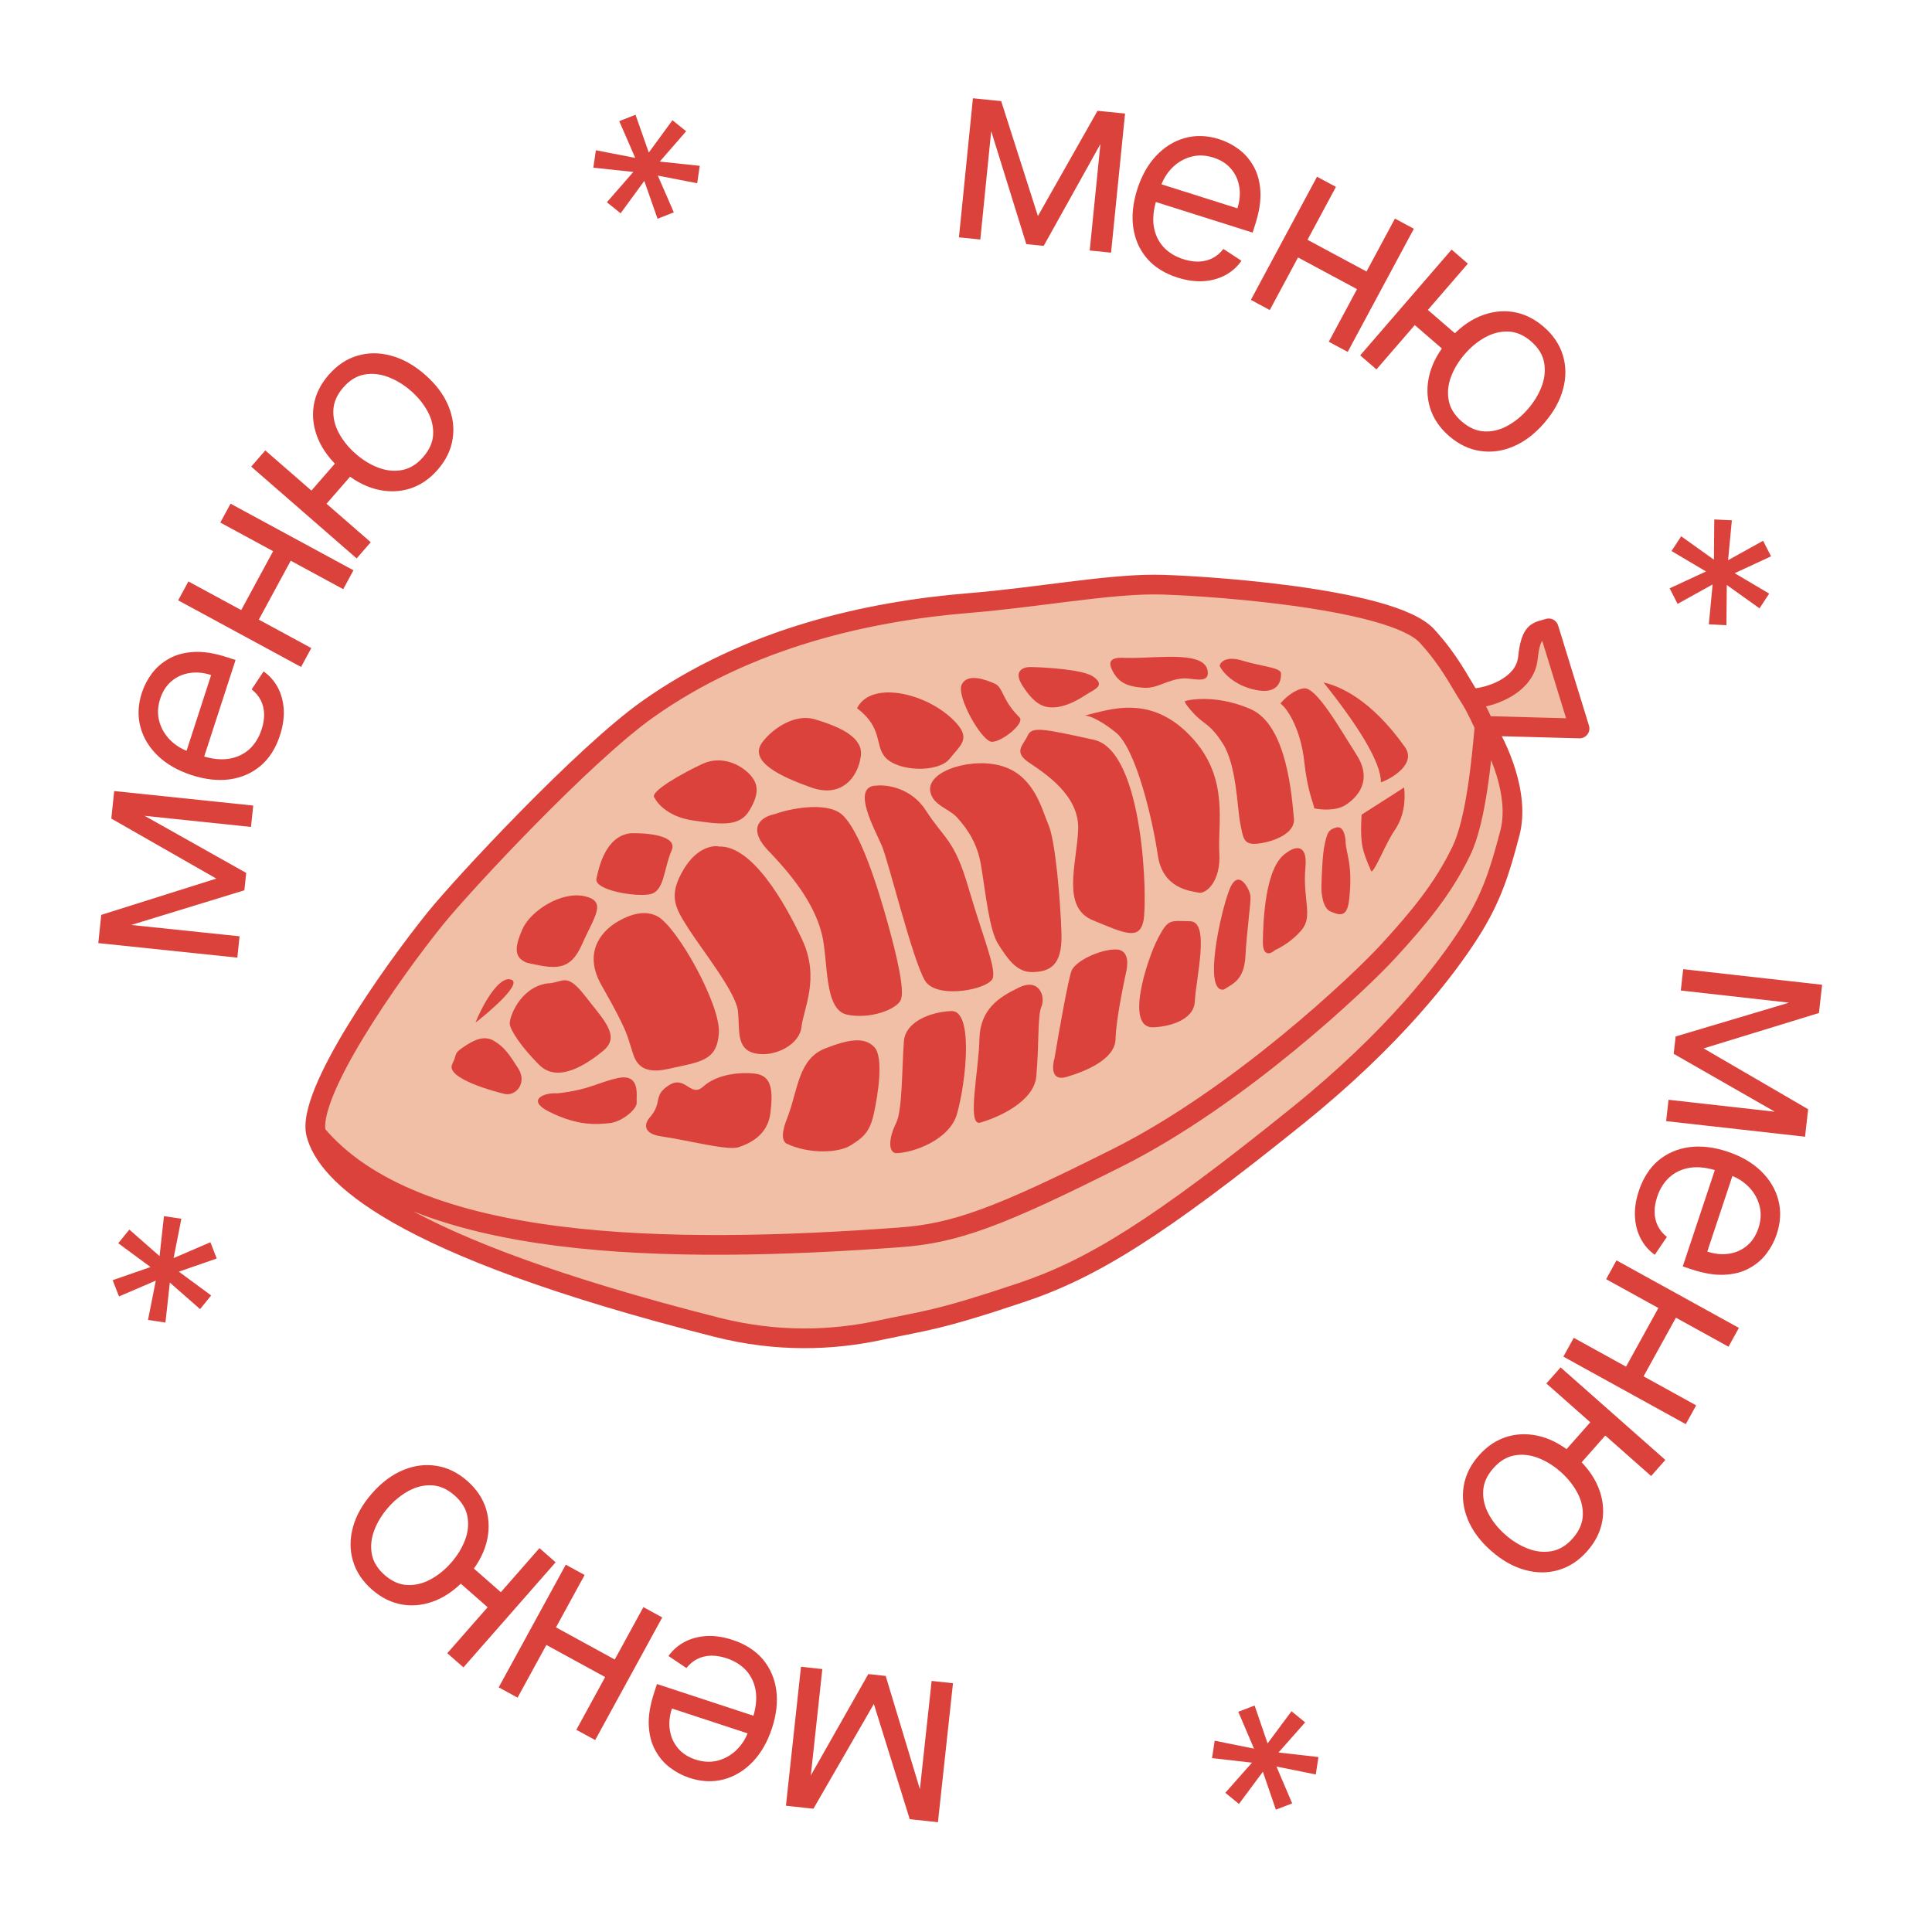 <?xml version="1.0" encoding="UTF-8"?> <svg xmlns="http://www.w3.org/2000/svg" width="98" height="98" viewBox="0 0 98 98" fill="none"> <path d="M75.307 36.821C75.998 37.899 77.098 40.303 76.589 42.251C76.08 44.199 75.661 45.549 74.567 47.27C73.36 49.168 70.734 52.629 65.833 56.583C58.703 62.333 55.375 64.367 51.816 65.562C47.534 67 46.976 66.973 44.598 67.482C42.221 67.992 39.417 68.098 36.392 67.333C19.888 63.155 16.534 59.5 16.034 57.5C15.534 55.5 19.825 49.384 22.086 46.584C23.499 44.834 29.607 38.275 32.86 35.972C37.974 32.35 44.041 31.005 49.179 30.587C52.534 30.313 56.034 29.652 58.549 29.652C60.371 29.652 70.578 30.263 72.391 32.269C73.551 33.553 73.931 34.41 74.583 35.426C75.437 35.442 77.348 34.837 77.501 33.388C77.654 31.938 77.999 32.055 78.558 31.872L80.122 36.953L75.307 36.821Z" fill="#F1BFA6"></path> <path d="M74.567 47.27L74.145 47.002L74.567 47.27ZM65.833 56.583L65.519 56.193L65.833 56.583ZM51.816 65.562L51.657 65.088L51.816 65.562ZM36.392 67.333L36.515 66.848L36.392 67.333ZM16.034 57.5L15.549 57.621L16.034 57.5ZM22.086 46.584L22.475 46.898L22.086 46.584ZM32.86 35.972L33.149 36.38L32.86 35.972ZM49.179 30.587L49.138 30.088L49.179 30.587ZM58.549 29.652L58.549 29.152L58.549 29.152L58.549 29.652ZM72.391 32.269L72.762 31.933L72.391 32.269ZM74.129 43.158L74.579 43.375L74.129 43.158ZM56.717 58.705L56.941 59.152L56.717 58.705ZM45.632 62.765L45.595 62.267L45.632 62.765ZM80.122 36.953L80.109 37.452C80.27 37.457 80.423 37.383 80.52 37.255C80.618 37.127 80.648 36.959 80.6 36.805L80.122 36.953ZM78.558 31.872L79.035 31.725C78.996 31.597 78.906 31.49 78.787 31.428C78.668 31.367 78.529 31.355 78.402 31.397L78.558 31.872ZM77.501 33.388L77.998 33.44L77.501 33.388ZM74.886 37.091C75.21 37.596 75.637 38.425 75.92 39.355C76.204 40.292 76.327 41.277 76.106 42.125L77.073 42.377C77.361 41.277 77.187 40.086 76.876 39.064C76.564 38.036 76.095 37.124 75.728 36.551L74.886 37.091ZM76.106 42.125C75.601 44.056 75.197 45.347 74.145 47.002L74.989 47.538C76.124 45.752 76.559 44.342 77.073 42.377L76.106 42.125ZM74.145 47.002C72.966 48.855 70.377 52.275 65.519 56.193L66.147 56.972C71.092 52.983 73.753 49.481 74.989 47.538L74.145 47.002ZM65.519 56.193C58.395 61.939 55.126 63.923 51.657 65.088L51.975 66.036C55.624 64.811 59.011 62.727 66.147 56.972L65.519 56.193ZM51.657 65.088C47.406 66.516 46.876 66.483 44.494 66.993L44.703 67.971C47.075 67.463 47.661 67.484 51.975 66.036L51.657 65.088ZM44.494 66.993C42.181 67.489 39.456 67.592 36.515 66.848L36.27 67.817C39.378 68.604 42.261 68.494 44.703 67.971L44.494 66.993ZM36.515 66.848C28.282 64.764 23.366 62.819 20.459 61.165C17.542 59.506 16.72 58.184 16.519 57.379L15.549 57.621C15.847 58.816 16.952 60.321 19.964 62.034C22.985 63.752 27.998 65.724 36.27 67.817L36.515 66.848ZM16.519 57.379C16.482 57.231 16.481 57.001 16.547 56.671C16.613 56.348 16.737 55.965 16.913 55.534C17.267 54.67 17.812 53.656 18.452 52.602C19.731 50.495 21.355 48.285 22.475 46.898L21.697 46.27C20.556 47.683 18.904 49.931 17.597 52.083C16.944 53.157 16.369 54.222 15.988 55.155C15.797 55.622 15.65 56.067 15.568 56.472C15.486 56.871 15.46 57.269 15.549 57.621L16.519 57.379ZM22.475 46.898C23.167 46.042 25.034 43.978 27.14 41.836C29.25 39.689 31.563 37.503 33.149 36.38L32.571 35.564C30.904 36.744 28.536 38.989 26.427 41.135C24.312 43.285 22.419 45.376 21.697 46.27L22.475 46.898ZM33.149 36.38C38.161 32.831 44.127 31.5 49.219 31.085L49.138 30.088C43.954 30.511 37.787 31.87 32.571 35.564L33.149 36.38ZM49.219 31.085C50.91 30.947 52.64 30.711 54.24 30.513C55.852 30.314 57.327 30.152 58.549 30.152L58.549 29.152C57.256 29.152 55.723 29.322 54.117 29.521C52.5 29.721 50.802 29.953 49.138 30.088L49.219 31.085ZM58.549 30.152C59.435 30.152 62.42 30.303 65.407 30.704C66.9 30.904 68.378 31.165 69.588 31.496C70.192 31.661 70.719 31.841 71.142 32.035C71.573 32.232 71.859 32.426 72.02 32.604L72.762 31.933C72.469 31.609 72.04 31.346 71.558 31.126C71.069 30.902 70.487 30.705 69.851 30.531C68.58 30.184 67.053 29.916 65.54 29.713C62.515 29.307 59.485 29.152 58.549 29.152L58.549 30.152ZM74.809 36.775C74.735 37.586 74.63 38.763 74.451 39.932C74.27 41.116 74.02 42.231 73.678 42.94L74.579 43.375C74.992 42.52 75.257 41.274 75.44 40.084C75.624 38.88 75.731 37.672 75.805 36.866L74.809 36.775ZM73.678 42.94C72.768 44.827 71.561 46.259 70.076 47.884L70.814 48.558C72.309 46.922 73.602 45.4 74.579 43.375L73.678 42.94ZM70.076 47.884C68.608 49.49 62.551 55.211 56.492 58.258L56.941 59.152C63.151 56.029 69.302 50.212 70.814 48.558L70.076 47.884ZM56.492 58.258C50.358 61.343 48.281 62.069 45.595 62.267L45.668 63.264C48.572 63.051 50.807 62.237 56.941 59.152L56.492 58.258ZM45.595 62.267C39.795 62.693 33.685 62.873 28.413 62.207C23.119 61.537 18.79 60.027 16.418 57.18L15.65 57.82C18.277 60.973 22.938 62.522 28.288 63.199C33.661 63.878 39.85 63.691 45.668 63.264L45.595 62.267ZM75.293 37.321L80.109 37.452L80.136 36.453L75.321 36.321L75.293 37.321ZM80.6 36.805L79.035 31.725L78.08 32.02L79.644 37.1L80.6 36.805ZM78.402 31.397C78.346 31.416 78.291 31.431 78.227 31.448C78.168 31.464 78.094 31.484 78.021 31.508C77.87 31.558 77.688 31.637 77.524 31.801C77.212 32.112 77.08 32.611 77.004 33.335L77.998 33.44C78.074 32.716 78.191 32.548 78.23 32.509C78.241 32.498 78.26 32.482 78.335 32.457C78.376 32.444 78.422 32.431 78.489 32.413C78.552 32.396 78.629 32.375 78.713 32.348L78.402 31.397ZM72.02 32.604C73.143 33.847 73.481 34.633 74.162 35.696L75.004 35.157C74.382 34.187 73.959 33.258 72.762 31.933L72.02 32.604ZM74.162 35.696C74.305 35.92 74.456 36.216 74.587 36.485C74.652 36.619 74.707 36.737 74.755 36.839C74.795 36.921 74.846 37.028 74.886 37.091L75.728 36.551C75.73 36.554 75.711 36.519 75.658 36.407C75.613 36.315 75.553 36.186 75.487 36.049C75.354 35.776 75.181 35.434 75.004 35.157L74.162 35.696ZM77.004 33.335C76.951 33.829 76.597 34.227 76.065 34.518C75.532 34.809 74.926 34.932 74.592 34.926L74.573 35.926C75.094 35.936 75.871 35.764 76.545 35.395C77.22 35.026 77.897 34.396 77.998 33.44L77.004 33.335Z" fill="#DB423B"></path> <path d="M70.751 42.105C71.238 41.388 71.292 40.576 71.225 39.943L69.068 41.324C69.068 41.324 68.982 42.349 69.117 42.983C69.223 43.484 69.568 44.214 69.568 44.214C69.808 44.061 70.264 42.822 70.751 42.105Z" fill="#DB423B"></path> <path d="M71.262 37.891C71.855 38.727 70.641 39.472 70.045 39.685C70.064 38.659 68.836 36.742 67.138 34.619C67.925 34.792 69.531 35.452 71.262 37.891Z" fill="#DB423B"></path> <path d="M67.479 46.229C67.103 46.064 67.022 45.339 67.028 44.997C67.038 44.484 67.082 43.34 67.186 42.869C67.315 42.279 67.358 42.083 67.794 41.972C68.143 41.884 68.246 42.414 68.254 42.691C68.282 43.349 68.629 43.803 68.438 45.615C68.338 46.564 67.949 46.434 67.479 46.229Z" fill="#DB423B"></path> <path d="M68.248 40.836C67.769 41.143 66.994 41.076 66.667 41.004C66.644 40.793 66.319 40.145 66.157 38.627C65.996 37.109 65.364 35.982 64.948 35.685C65.137 35.451 65.64 34.971 66.146 34.917C66.779 34.85 67.964 36.963 68.808 38.281C69.652 39.599 68.847 40.452 68.248 40.836Z" fill="#DB423B"></path> <path d="M66.218 43.996C66.336 42.703 65.618 42.972 65.244 43.267C64.166 43.958 64.076 46.719 64.058 47.745C64.043 48.566 64.467 48.384 64.681 48.19C64.946 48.077 65.589 47.71 66.042 47.15C66.607 46.45 66.07 45.611 66.218 43.996Z" fill="#DB423B"></path> <path d="M60.52 36.156C60.055 35.643 60.07 35.543 60.136 35.557C60.612 35.421 61.94 35.314 63.443 35.973C65.323 36.797 65.531 40.55 65.632 41.498C65.733 42.448 64.108 42.813 63.595 42.803C63.082 42.794 63.048 42.477 62.904 41.725C62.76 40.973 62.721 38.801 62.03 37.723C61.339 36.645 61.1 36.798 60.52 36.156Z" fill="#DB423B"></path> <path d="M56.594 37.15C55.754 36.472 55.202 36.296 55.031 36.293C56.26 36.013 58.43 35.129 60.534 37.498C62.352 39.544 61.759 41.783 61.85 43.245C61.942 44.707 61.18 45.364 60.787 45.278C60.394 45.192 58.975 45.087 58.73 43.385C58.485 41.684 57.644 37.998 56.594 37.15Z" fill="#DB423B"></path> <path d="M63.176 48.478C63.114 49.701 62.558 49.888 62.079 50.195C61.01 50.373 61.914 46.245 62.369 45.109C62.824 43.973 63.395 45.128 63.429 45.444C63.462 45.761 63.238 47.256 63.176 48.478Z" fill="#DB423B"></path> <path d="M60.607 50.8C60.558 51.777 59.229 52.077 58.571 52.104C56.989 52.273 58.2 48.624 58.732 47.608C59.263 46.592 59.34 46.711 60.366 46.73C61.392 46.749 60.669 49.577 60.607 50.8Z" fill="#DB423B"></path> <path d="M54.105 54.627C53.311 54.866 53.365 54.088 53.491 53.669C53.712 52.344 54.197 49.601 54.361 49.225C54.567 48.755 55.722 48.185 56.551 48.16C57.381 48.136 57.165 49.119 57.122 49.315L57.122 49.315C57.079 49.512 56.606 51.674 56.587 52.7C56.568 53.725 55.097 54.33 54.105 54.627Z" fill="#DB423B"></path> <path d="M52.566 54.599C52.448 55.892 50.594 56.708 49.682 56.954C49.049 57.022 49.652 54.27 49.68 52.731C49.708 51.193 50.666 50.579 51.702 50.085C52.737 49.59 53.034 50.583 52.828 51.052C52.622 51.522 52.714 52.984 52.566 54.599Z" fill="#DB423B"></path> <path d="M63.658 34.99C64.759 35.231 65.001 34.637 64.976 34.146C64.961 33.859 63.901 33.787 63.053 33.519C62.206 33.251 61.908 33.577 61.865 33.773C62.004 34.079 62.557 34.749 63.658 34.99Z" fill="#DB423B"></path> <path d="M54.689 42.088C54.76 40.353 53.044 39.256 52.147 38.648C51.39 38.119 51.926 37.776 52.132 37.306C52.338 36.836 52.928 36.965 55.482 37.525L55.483 37.525C58.038 38.084 58.214 45.744 57.998 46.727C57.783 47.709 57.04 47.341 55.434 46.68C53.828 46.019 54.618 43.823 54.689 42.088Z" fill="#DB423B"></path> <path d="M48.544 41.463C48.133 41.008 47.305 40.849 47.186 40.136C47.009 39.067 49.429 38.361 50.958 38.902C52.487 39.443 52.852 41.068 53.193 41.864C53.534 42.659 53.794 45.703 53.843 47.361C53.891 49.02 53.216 49.284 52.386 49.308C51.557 49.332 51.097 48.614 50.636 47.895C50.176 47.176 50.002 45.323 49.762 43.893C49.582 42.82 49.124 42.105 48.544 41.463Z" fill="#DB423B"></path> <path d="M46.971 41.119C46.235 39.968 44.996 39.793 44.469 39.849C43.127 39.864 44.388 42.098 44.729 42.893C45.069 43.689 46.318 48.803 46.932 49.761C47.546 50.719 50.24 50.176 50.369 49.587C50.498 48.997 49.816 47.406 49.111 44.986C48.405 42.566 47.892 42.556 46.971 41.119Z" fill="#DB423B"></path> <path d="M39.001 43.183C37.793 41.93 38.705 41.402 39.312 41.294C39.987 41.031 41.928 40.632 42.705 41.317C43.611 42.115 44.495 44.901 45.014 46.766C45.532 48.63 45.897 50.255 45.691 50.725C45.485 51.194 44.134 51.722 42.954 51.464C41.775 51.206 42.019 48.684 41.687 47.376C41.356 46.068 40.512 44.75 39.001 43.183Z" fill="#DB423B"></path> <path d="M34.682 44.091C35.334 42.998 36.152 42.868 36.479 42.94C38.138 42.891 39.783 45.723 40.695 47.674C41.606 49.624 40.749 51.187 40.654 52.093C40.558 52.999 39.283 53.647 38.301 53.431C37.318 53.216 37.533 52.233 37.432 51.285C37.331 50.336 35.633 48.213 34.943 47.135C34.252 46.056 33.868 45.457 34.682 44.091Z" fill="#DB423B"></path> <path d="M30.51 49.974C29.439 48.092 30.84 47.06 31.199 46.829C31.558 46.599 32.524 46.048 33.337 46.474C34.353 47.005 36.569 50.992 36.465 52.411C36.36 53.83 35.531 53.854 33.906 54.219C32.281 54.584 32.18 53.635 31.993 53.08C31.805 52.524 31.849 52.327 30.51 49.974Z" fill="#DB423B"></path> <path d="M33.567 57.647C32.528 57.502 32.725 56.948 32.953 56.689C33.638 55.912 33.092 55.586 33.93 55.049C34.769 54.512 35.023 55.7 35.665 55.12C36.307 54.54 37.376 54.362 38.282 54.458C39.188 54.553 39.212 55.382 39.074 56.485C38.935 57.587 38.02 58.005 37.464 58.192C36.908 58.379 34.866 57.829 33.567 57.647Z" fill="#DB423B"></path> <path d="M29.672 50.512C28.707 49.271 28.578 49.86 27.749 49.885C26.364 50.096 25.823 51.626 25.857 51.942C25.89 52.258 26.427 53.097 27.358 54.022C28.288 54.946 29.726 54.025 30.607 53.291C31.489 52.558 30.636 51.753 29.672 50.512Z" fill="#DB423B"></path> <path d="M27.867 56.398C26.678 55.808 27.57 55.407 28.279 55.459C29.861 55.29 30.381 54.889 31.332 54.686C32.521 54.431 32.262 55.61 32.296 55.927C32.33 56.243 31.568 56.9 30.935 56.968C30.302 57.035 29.353 57.136 27.867 56.398Z" fill="#DB423B"></path> <path d="M29.522 47.904C28.904 49.313 28.118 49.141 26.742 48.84C26.076 48.591 26.085 48.078 26.497 47.138C26.909 46.199 28.466 45.201 29.645 45.459C30.825 45.718 30.14 46.495 29.522 47.904Z" fill="#DB423B"></path> <path d="M34.069 43.133C34.398 42.381 32.822 42.242 31.993 42.266C30.727 42.401 30.383 43.973 30.254 44.563C30.125 45.153 32.21 45.506 32.962 45.362C33.715 45.218 33.657 44.072 34.069 43.133Z" fill="#DB423B"></path> <path d="M35.122 41.613C33.926 41.433 33.349 40.778 33.209 40.473C32.859 40.19 34.733 39.159 35.648 38.741C36.564 38.324 37.503 38.736 38.007 39.258C38.51 39.78 38.501 40.293 38.013 41.113C37.524 41.933 36.618 41.837 35.122 41.613Z" fill="#DB423B"></path> <path d="M25.052 52.795C24.614 52.535 24.146 52.7 23.667 53.007C22.948 53.467 23.233 53.386 22.939 53.98C22.57 54.723 25.284 55.421 25.595 55.489C26.184 55.618 26.75 54.918 26.289 54.199C25.829 53.48 25.598 53.121 25.052 52.795Z" fill="#DB423B"></path> <path d="M24.122 51.871C24.949 51.228 26.471 49.893 25.938 49.694C25.271 49.445 24.371 51.204 24.122 51.871Z" fill="#DB423B"></path> <path d="M43.149 58.099C42.574 58.467 41.089 58.574 39.875 58C39.525 57.717 39.823 57.002 39.98 56.581C40.478 55.247 40.506 53.709 41.858 53.181C43.05 52.716 43.842 52.586 44.345 53.109C44.839 53.621 44.538 55.52 44.323 56.502C44.108 57.485 43.724 57.731 43.149 58.099Z" fill="#DB423B"></path> <path d="M48.545 56.499C48.174 57.819 46.325 58.485 45.43 58.495C45.037 58.409 45.09 57.699 45.459 56.956C45.775 56.319 45.745 54.238 45.85 52.819C45.92 51.868 47.1 51.343 48.246 51.285C49.391 51.227 49.009 54.85 48.545 56.499Z" fill="#DB423B"></path> <path d="M43.667 38.335C43.778 37.453 42.746 36.898 41.294 36.476C40.386 36.213 39.25 36.873 38.668 37.652C37.94 38.626 39.622 39.406 41.152 39.947C42.681 40.488 43.529 39.438 43.667 38.335Z" fill="#DB423B"></path> <path d="M44.89 38.397C44.364 37.788 44.798 36.935 43.474 35.924C44.212 34.438 47.237 35.204 48.551 36.727C49.208 37.489 48.729 37.796 48.163 38.496C47.598 39.196 45.547 39.159 44.89 38.397Z" fill="#DB423B"></path> <path d="M56.377 33.91C56.104 33.273 56.873 33.366 57.215 33.373C58.754 33.401 61.288 32.96 61.266 34.157C61.257 34.67 60.48 34.4 60.078 34.411C59.248 34.436 58.726 34.939 58.017 34.887C57.307 34.835 56.718 34.705 56.377 33.91Z" fill="#DB423B"></path> <path d="M51.862 34.775C51.371 34.008 51.932 33.829 52.274 33.835C53.129 33.851 54.963 33.971 55.462 34.327C56.085 34.773 55.529 34.96 55.17 35.19C54.81 35.421 54.211 35.804 53.579 35.872C52.946 35.939 52.476 35.733 51.862 34.775Z" fill="#DB423B"></path> <path d="M50.443 34.67C50.013 34.482 49.08 34.124 48.785 34.719C48.49 35.313 49.797 37.618 50.31 37.628C50.823 37.637 52.005 36.68 51.714 36.39C50.784 35.466 50.913 34.876 50.443 34.67Z" fill="#DB423B"></path> <path d="M86.415 53.18L91.717 56.265L91.602 57.293L84.897 53.455L84.996 52.575L92.379 50.374L92.265 51.384L86.415 53.18ZM92.304 51.035L85.258 50.244L85.379 49.161L92.426 49.952L92.304 51.035ZM84.636 55.786L91.682 56.577L91.561 57.66L84.514 56.869L84.636 55.786Z" fill="#DB423B"></path> <path d="M83.131 60.403C83.347 59.755 83.676 59.243 84.118 58.868C84.563 58.497 85.086 58.271 85.688 58.189C86.291 58.111 86.937 58.186 87.626 58.416C88.316 58.645 88.881 58.973 89.323 59.399C89.767 59.829 90.061 60.319 90.205 60.87C90.352 61.425 90.324 62.006 90.121 62.613C90.005 62.964 89.831 63.29 89.601 63.593C89.37 63.896 89.077 64.144 88.721 64.337C88.368 64.53 87.948 64.639 87.464 64.662C86.979 64.686 86.423 64.593 85.795 64.384L85.357 64.239L87.084 59.052L87.977 59.35L86.601 63.485C86.98 63.611 87.344 63.648 87.693 63.595C88.04 63.545 88.346 63.411 88.611 63.191C88.874 62.973 89.068 62.678 89.193 62.304C89.33 61.892 89.346 61.502 89.242 61.133C89.14 60.768 88.953 60.452 88.683 60.183C88.412 59.915 88.091 59.719 87.72 59.595L87.125 59.397C86.617 59.228 86.157 59.172 85.745 59.23C85.335 59.291 84.986 59.449 84.697 59.703C84.411 59.958 84.198 60.294 84.059 60.712C83.969 60.984 83.925 61.242 83.928 61.486C83.933 61.734 83.986 61.964 84.088 62.176C84.192 62.389 84.346 62.579 84.551 62.744L83.938 63.649C83.634 63.431 83.395 63.156 83.221 62.822C83.049 62.489 82.953 62.116 82.931 61.704C82.913 61.292 82.979 60.858 83.131 60.403Z" fill="#DB423B"></path> <path d="M83.245 70.04L82.355 69.55L84.246 66.122L85.135 66.613L83.245 70.04ZM87.678 68.311L81.47 64.886L81.996 63.932L88.205 67.357L87.678 68.311ZM85.511 72.24L79.302 68.815L79.829 67.861L86.037 71.286L85.511 72.24Z" fill="#DB423B"></path> <path d="M79.558 74.935L78.796 74.262L81.278 71.453L82.039 72.125L79.558 74.935ZM83.753 74.871L78.439 70.176L79.16 69.36L84.474 74.055L83.753 74.871ZM75.015 73.829C75.439 73.349 75.925 73.029 76.473 72.869C77.019 72.711 77.587 72.712 78.177 72.871C78.765 73.033 79.333 73.357 79.882 73.842C80.436 74.331 80.831 74.858 81.066 75.423C81.3 75.991 81.372 76.556 81.282 77.117C81.19 77.681 80.933 78.203 80.509 78.683C80.085 79.162 79.6 79.481 79.054 79.639C78.505 79.8 77.936 79.798 77.346 79.634C76.754 79.472 76.181 79.147 75.628 78.658C75.079 78.173 74.689 77.647 74.457 77.082C74.224 76.518 74.153 75.955 74.245 75.391C74.334 74.829 74.591 74.309 75.015 73.829ZM75.748 74.477C75.426 74.841 75.255 75.224 75.234 75.624C75.213 76.024 75.305 76.415 75.509 76.797C75.714 77.179 75.994 77.527 76.349 77.841C76.704 78.155 77.085 78.391 77.492 78.549C77.898 78.707 78.3 78.752 78.697 78.684C79.094 78.615 79.454 78.399 79.775 78.035C80.097 77.67 80.268 77.287 80.286 76.885C80.305 76.482 80.211 76.089 80.004 75.705C79.797 75.321 79.516 74.972 79.161 74.658C78.806 74.344 78.426 74.109 78.022 73.954C77.618 73.798 77.218 73.755 76.823 73.825C76.429 73.895 76.07 74.112 75.748 74.477Z" fill="#DB423B"></path> <path d="M63.639 86.512L64.298 88.434L65.511 86.802L66.203 87.367L64.851 88.895L66.878 89.126L66.742 90.009L64.748 89.607L65.545 91.477L64.718 91.794L64.059 89.871L62.846 91.504L62.154 90.939L63.506 89.411L61.479 89.18L61.615 88.297L63.609 88.699L62.812 86.829L63.639 86.512Z" fill="#DB423B"></path> <path d="M44.326 86.432L41.261 91.746L40.233 91.635L44.045 84.916L44.926 85.011L47.154 92.385L46.145 92.276L44.326 86.432ZM46.493 92.313L47.257 85.264L48.34 85.381L47.577 92.431L46.493 92.313ZM41.713 84.663L40.949 91.713L39.866 91.595L40.63 84.546L41.713 84.663Z" fill="#DB423B"></path> <path d="M37.153 83.182C37.802 83.395 38.315 83.722 38.691 84.164C39.064 84.607 39.292 85.129 39.376 85.73C39.457 86.333 39.384 86.98 39.157 87.67C38.93 88.36 38.604 88.927 38.18 89.37C37.752 89.816 37.262 90.112 36.712 90.258C36.158 90.406 35.577 90.38 34.969 90.181C34.618 90.065 34.291 89.893 33.987 89.663C33.683 89.434 33.434 89.142 33.24 88.786C33.045 88.434 32.935 88.015 32.909 87.531C32.884 87.046 32.975 86.49 33.181 85.861L33.325 85.422L38.518 87.129L38.224 88.024L34.084 86.663C33.959 87.043 33.923 87.407 33.977 87.755C34.029 88.103 34.165 88.408 34.386 88.672C34.604 88.935 34.9 89.128 35.274 89.251C35.687 89.386 36.077 89.401 36.445 89.296C36.81 89.192 37.126 89.004 37.393 88.733C37.661 88.461 37.856 88.139 37.978 87.768L38.174 87.172C38.341 86.663 38.395 86.203 38.336 85.791C38.273 85.382 38.114 85.033 37.858 84.745C37.602 84.46 37.265 84.249 36.847 84.111C36.575 84.022 36.317 83.979 36.073 83.983C35.825 83.989 35.595 84.043 35.383 84.145C35.17 84.25 34.982 84.405 34.817 84.61L33.909 84.001C34.126 83.696 34.401 83.456 34.734 83.281C35.066 83.108 35.439 83.01 35.851 82.987C36.263 82.967 36.697 83.032 37.153 83.182Z" fill="#DB423B"></path> <path d="M27.488 83.315L27.975 82.424L31.41 84.302L30.923 85.193L27.488 83.315ZM29.234 87.743L32.636 81.521L33.592 82.044L30.19 88.265L29.234 87.743ZM25.297 85.59L28.699 79.368L29.655 79.891L26.253 86.113L25.297 85.59Z" fill="#DB423B"></path> <path d="M22.611 79.663L23.28 78.9L26.099 81.372L25.429 82.135L22.611 79.663ZM22.689 83.859L27.365 78.528L28.184 79.246L23.508 84.577L22.689 83.859ZM23.7 75.117C24.181 75.539 24.503 76.024 24.665 76.572C24.825 77.117 24.827 77.685 24.669 78.276C24.509 78.864 24.188 79.434 23.705 79.984C23.218 80.54 22.692 80.936 22.127 81.174C21.56 81.409 20.996 81.484 20.434 81.396C19.87 81.306 19.347 81.051 18.866 80.629C18.385 80.206 18.064 79.723 17.904 79.177C17.742 78.629 17.741 78.06 17.903 77.469C18.063 76.877 18.386 76.302 18.873 75.747C19.356 75.197 19.88 74.805 20.445 74.571C21.008 74.336 21.571 74.263 22.135 74.353C22.697 74.44 23.218 74.695 23.7 75.117ZM23.055 75.853C22.689 75.532 22.306 75.362 21.905 75.343C21.505 75.323 21.114 75.416 20.733 75.622C20.352 75.828 20.005 76.109 19.692 76.466C19.38 76.822 19.145 77.204 18.989 77.611C18.832 78.018 18.789 78.42 18.858 78.817C18.928 79.213 19.146 79.572 19.511 79.893C19.877 80.213 20.261 80.382 20.663 80.4C21.066 80.417 21.459 80.321 21.842 80.113C22.225 79.905 22.573 79.622 22.886 79.266C23.198 78.91 23.432 78.529 23.586 78.124C23.741 77.719 23.782 77.32 23.71 76.925C23.639 76.531 23.42 76.173 23.055 75.853Z" fill="#DB423B"></path> <path d="M10.993 63.838L9.073 64.504L10.71 65.711L10.148 66.405L8.615 65.058L8.392 67.086L7.508 66.954L7.903 64.959L6.036 65.762L5.715 64.936L7.635 64.27L5.998 63.063L6.561 62.37L8.094 63.716L8.317 61.688L9.2 61.821L8.806 63.816L10.673 63.012L10.993 63.838Z" fill="#DB423B"></path> <path d="M10.972 44.566L5.646 41.522L5.754 40.493L12.488 44.279L12.396 45.16L5.03 47.417L5.136 46.407L10.972 44.566ZM5.099 46.756L12.152 47.493L12.039 48.576L4.986 47.839L5.099 46.756ZM12.731 41.946L5.679 41.209L5.792 40.126L12.845 40.862L12.731 41.946Z" fill="#DB423B"></path> <path d="M14.203 37.297C13.992 37.947 13.667 38.461 13.227 38.839C12.785 39.214 12.264 39.444 11.663 39.531C11.06 39.613 10.413 39.542 9.722 39.318C9.032 39.094 8.464 38.77 8.018 38.348C7.571 37.921 7.273 37.433 7.125 36.883C6.975 36.33 6.998 35.748 7.196 35.139C7.31 34.788 7.481 34.46 7.709 34.156C7.937 33.851 8.229 33.601 8.583 33.406C8.935 33.209 9.353 33.097 9.838 33.07C10.322 33.043 10.879 33.132 11.509 33.336L11.948 33.478L10.26 38.677L9.365 38.387L10.71 34.242C10.329 34.118 9.965 34.084 9.617 34.139C9.27 34.192 8.965 34.329 8.702 34.551C8.44 34.77 8.248 35.067 8.127 35.442C7.993 35.854 7.979 36.245 8.086 36.613C8.191 36.977 8.38 37.292 8.653 37.559C8.926 37.825 9.248 38.019 9.62 38.139L10.217 38.333C10.726 38.498 11.186 38.551 11.598 38.49C12.007 38.425 12.355 38.265 12.642 38.009C12.926 37.752 13.136 37.414 13.272 36.995C13.36 36.723 13.402 36.465 13.397 36.22C13.39 35.972 13.335 35.742 13.233 35.531C13.127 35.319 12.971 35.131 12.765 34.967L13.371 34.057C13.677 34.273 13.918 34.547 14.095 34.879C14.269 35.21 14.368 35.582 14.393 35.995C14.414 36.406 14.351 36.84 14.203 37.297Z" fill="#DB423B"></path> <path d="M13.977 27.732L14.87 28.216L13.005 31.658L12.112 31.174L13.977 27.732ZM9.556 29.494L15.79 32.873L15.271 33.831L9.037 30.452L9.556 29.494ZM11.695 25.549L17.929 28.928L17.41 29.886L11.175 26.507L11.695 25.549Z" fill="#DB423B"></path> <path d="M17.652 22.754L18.418 23.421L15.957 26.248L15.191 25.581L17.652 22.754ZM13.457 22.848L18.805 27.504L18.09 28.325L12.742 23.669L13.457 22.848ZM22.203 23.826C21.782 24.309 21.299 24.633 20.752 24.797C20.206 24.959 19.639 24.962 19.047 24.807C18.459 24.649 17.888 24.33 17.335 23.849C16.778 23.364 16.38 22.84 16.14 22.276C15.902 21.71 15.826 21.146 15.912 20.584C15.999 20.019 16.253 19.495 16.674 19.013C17.094 18.53 17.577 18.207 18.122 18.045C18.669 17.881 19.238 17.879 19.829 18.038C20.423 18.196 20.998 18.517 21.555 19.002C22.107 19.483 22.501 20.006 22.737 20.57C22.974 21.131 23.049 21.694 22.961 22.259C22.876 22.821 22.623 23.343 22.203 23.826ZM21.465 23.184C21.784 22.817 21.953 22.433 21.971 22.033C21.989 21.632 21.894 21.242 21.687 20.861C21.479 20.481 21.197 20.135 20.84 19.824C20.482 19.513 20.099 19.28 19.692 19.125C19.284 18.97 18.882 18.927 18.485 18.998C18.089 19.07 17.731 19.288 17.412 19.655C17.092 20.022 16.925 20.407 16.909 20.809C16.893 21.212 16.99 21.604 17.2 21.987C17.41 22.369 17.693 22.716 18.051 23.027C18.408 23.338 18.79 23.57 19.195 23.724C19.6 23.877 20 23.916 20.394 23.843C20.788 23.77 21.145 23.55 21.465 23.184Z" fill="#DB423B"></path> <path d="M33.354 11.096L32.681 9.178L31.48 10.82L30.784 10.26L32.125 8.722L30.096 8.506L30.226 7.622L32.222 8.009L31.411 6.145L32.236 5.822L32.91 7.739L34.11 6.098L34.806 6.658L33.466 8.196L35.494 8.411L35.365 9.295L33.368 8.908L34.179 10.772L33.354 11.096Z" fill="#DB423B"></path> <path d="M52.648 10.958L55.672 5.62L56.701 5.723L52.941 12.472L52.059 12.383L49.774 5.027L50.785 5.128L52.648 10.958ZM50.435 5.093L49.726 12.149L48.642 12.04L49.351 4.984L50.435 5.093ZM55.275 12.707L55.984 5.651L57.068 5.76L56.358 12.816L55.275 12.707Z" fill="#DB423B"></path> <path d="M59.738 14.083C59.087 13.877 58.57 13.556 58.189 13.119C57.811 12.68 57.577 12.16 57.486 11.56C57.398 10.958 57.464 10.311 57.683 9.618C57.902 8.926 58.221 8.355 58.641 7.907C59.064 7.456 59.55 7.155 60.099 7.002C60.651 6.848 61.232 6.867 61.843 7.06C62.195 7.171 62.524 7.34 62.83 7.566C63.136 7.792 63.389 8.081 63.587 8.435C63.786 8.785 63.901 9.202 63.932 9.686C63.963 10.171 63.878 10.728 63.679 11.359L63.54 11.799L58.328 10.151L58.612 9.253L62.767 10.567C62.888 10.186 62.919 9.821 62.861 9.474C62.806 9.127 62.667 8.823 62.443 8.562C62.222 8.301 61.923 8.112 61.548 7.993C61.134 7.862 60.743 7.852 60.376 7.962C60.013 8.069 59.699 8.261 59.435 8.535C59.17 8.81 58.979 9.134 58.861 9.506L58.672 10.105C58.511 10.616 58.462 11.076 58.526 11.487C58.593 11.896 58.756 12.243 59.015 12.528C59.274 12.81 59.614 13.017 60.033 13.15C60.306 13.236 60.565 13.276 60.809 13.269C61.057 13.261 61.286 13.204 61.497 13.1C61.708 12.992 61.895 12.835 62.057 12.628L62.972 13.227C62.759 13.534 62.486 13.777 62.155 13.957C61.825 14.133 61.454 14.235 61.042 14.263C60.63 14.288 60.196 14.228 59.738 14.083Z" fill="#DB423B"></path> <path d="M69.544 13.895L69.063 14.789L65.615 12.937L66.096 12.042L69.544 13.895ZM67.765 9.48L64.409 15.727L63.45 15.211L66.805 8.965L67.765 9.48ZM71.718 11.604L68.362 17.85L67.402 17.335L70.758 11.088L71.718 11.604Z" fill="#DB423B"></path> <path d="M74.566 17.568L73.902 18.337L71.065 15.885L71.73 15.117L74.566 17.568ZM74.457 13.374L69.82 18.738L68.996 18.026L73.632 12.661L74.457 13.374ZM73.51 22.122C73.025 21.704 72.7 21.221 72.534 20.675C72.37 20.131 72.364 19.562 72.517 18.971C72.673 18.381 72.99 17.809 73.469 17.255C73.952 16.696 74.475 16.296 75.038 16.054C75.603 15.815 76.167 15.736 76.729 15.82C77.294 15.905 77.819 16.157 78.303 16.576C78.787 16.994 79.112 17.476 79.276 18.02C79.442 18.567 79.446 19.136 79.289 19.728C79.133 20.322 78.814 20.898 78.331 21.457C77.852 22.011 77.331 22.407 76.768 22.645C76.207 22.884 75.645 22.961 75.08 22.875C74.517 22.792 73.994 22.541 73.51 22.122ZM74.15 21.382C74.517 21.7 74.902 21.867 75.302 21.884C75.703 21.901 76.093 21.805 76.472 21.596C76.852 21.387 77.197 21.103 77.507 20.745C77.817 20.386 78.049 20.003 78.202 19.594C78.356 19.186 78.396 18.784 78.324 18.388C78.251 17.991 78.031 17.634 77.663 17.316C77.295 16.998 76.91 16.832 76.508 16.818C76.105 16.804 75.713 16.902 75.331 17.113C74.949 17.324 74.603 17.609 74.294 17.968C73.984 18.326 73.753 18.709 73.602 19.114C73.45 19.52 73.411 19.92 73.486 20.314C73.56 20.708 73.782 21.064 74.15 21.382Z" fill="#DB423B"></path> <path d="M84.693 29.842L86.537 28.987L84.787 27.95L85.277 27.203L86.938 28.389L86.956 26.349L87.848 26.392L87.656 28.417L89.433 27.43L89.835 28.22L87.991 29.075L89.741 30.111L89.251 30.858L87.591 29.673L87.572 31.713L86.68 31.669L86.872 29.645L85.095 30.632L84.693 29.842Z" fill="#DB423B"></path> </svg> 